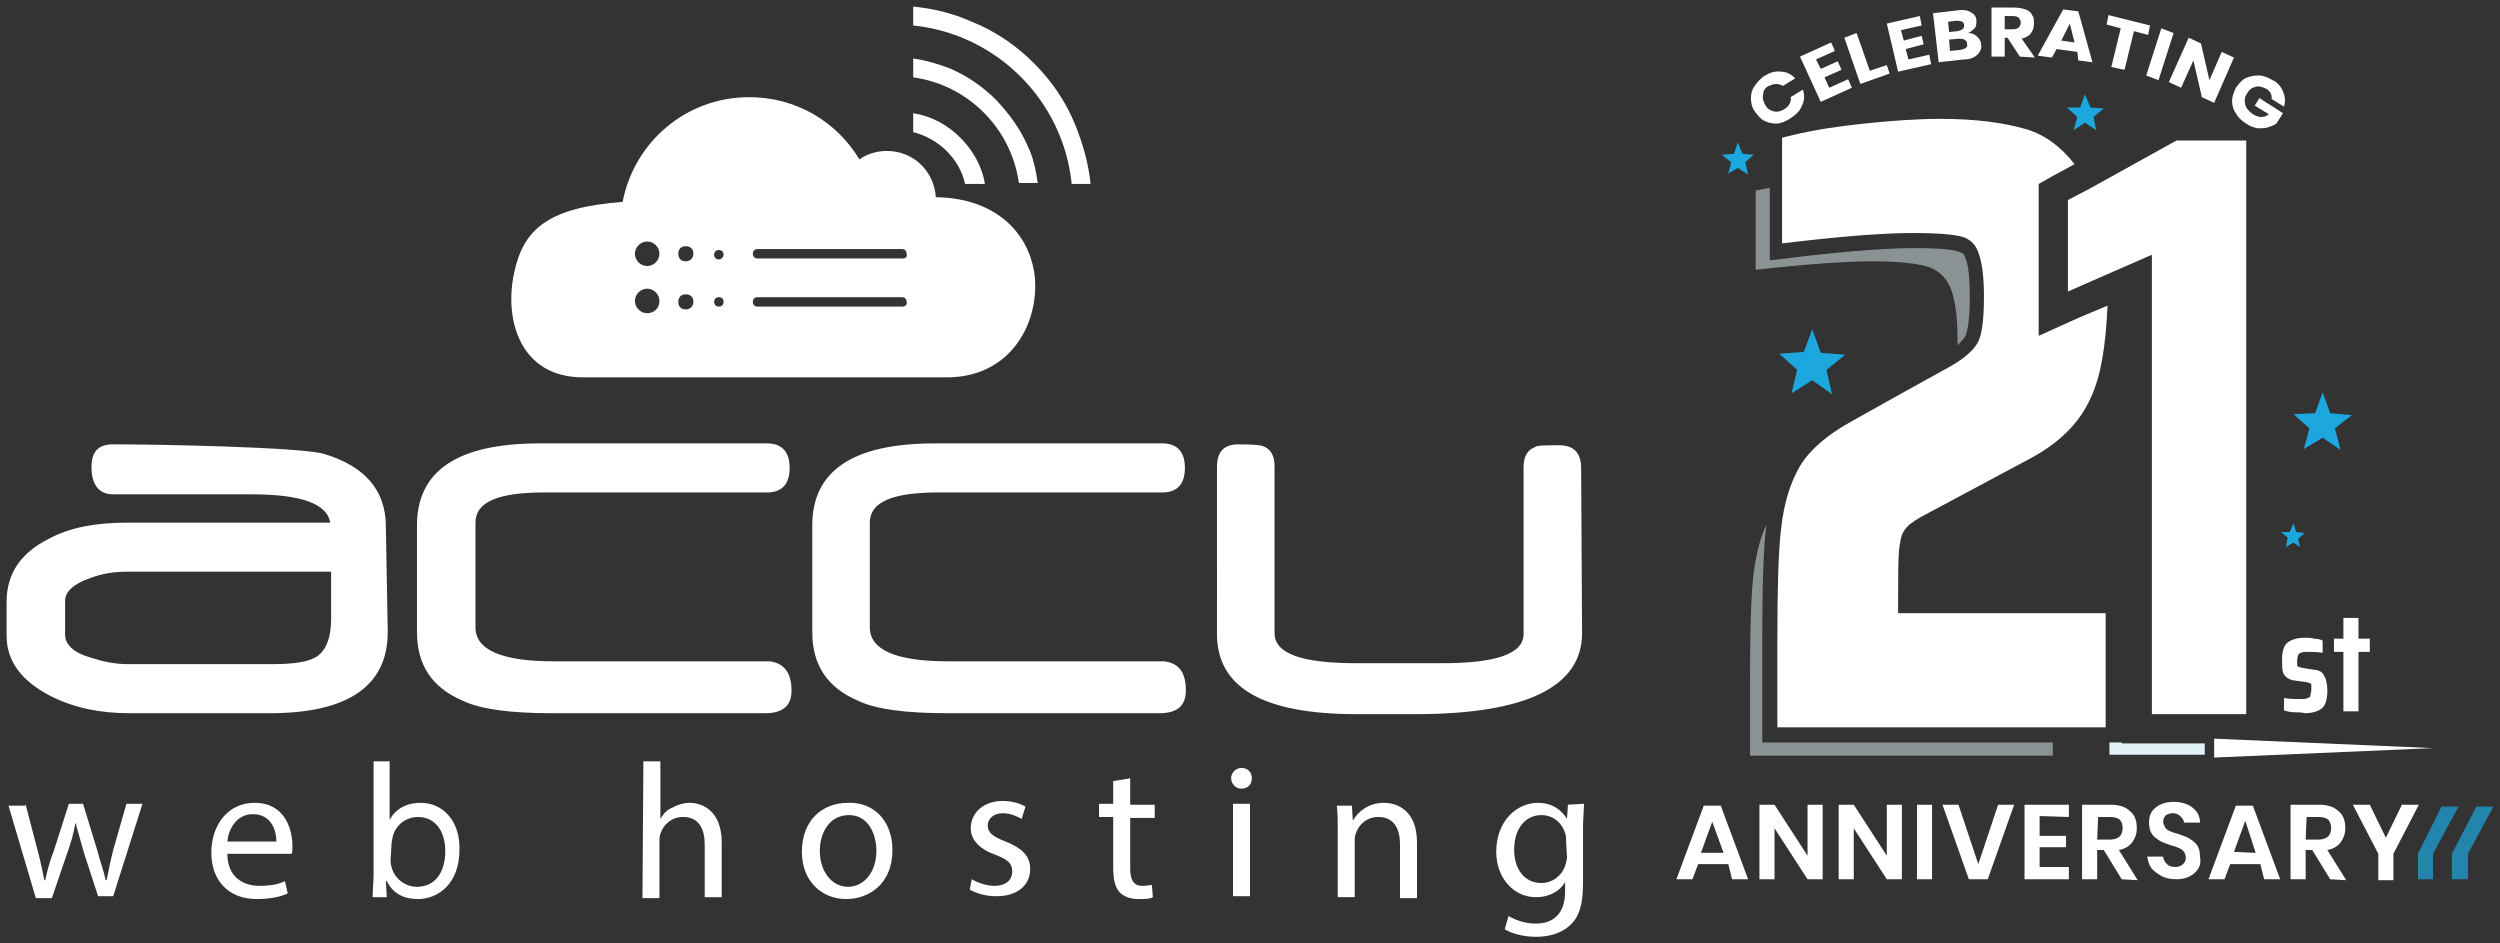 <svg version="1.1" id="Layer_1" xmlns="http://www.w3.org/2000/svg" x="0" y="0" viewBox="0 0 265 100" style="enable-background:new 0 0 265 100" xml:space="preserve"><rect x="0" y="0" width="265" height="100" fill="#333333" stroke="none"/><style>.st0{opacity:.5;fill:#e2f2f7}.st2{fill:#fff}.st3{opacity:.7}.st4{fill:#1da7df}</style><path class="st0" d="M186.8 78.7V68c0-5.6.1-9.5.4-12.1 0-.1 0-.3.1-.4-.7 1.4-1.1 3.1-1.4 5.1-.3 2.4-.4 6.4-.4 11.8v7.7h32.1v-1.4h-30.8zM208.3 35.7c.1-.2.5-1.2.5-4.1 0-2.9-.3-4-.5-4.3-.1-.4-.3-.5-.6-.6-.5-.2-1.8-.4-4.8-.4-2.8 0-6.8.3-12 .9l-3.3.4V19.9l-1.5.3v8.4c5.3-.6 9.5-.9 12.4-.9 2.6 0 4.4.2 5.6.5 1.2.3 2.1 1.1 2.6 2.2s.8 3 .8 5.5v.7c.5-.5.7-.8.8-.9z"/><path style="fill:#e2f2f7" d="M224.9 78.8v-.1h-1.3V80h10.1v-1.2h-5.8z"/><path class="st2" d="M243.2 75.5c-.4 0-.8-.1-1.1-.2V74c.7.1 1.3.1 1.8.1.3 0 .5 0 .7-.1s.3-.1.3-.3.1-.3.1-.5v-.6c0-.1-.1-.2-.2-.2s-.2-.1-.4-.1l-1.4-.2c-.4-.1-.7-.3-.9-.6-.2-.3-.2-.9-.2-1.6 0-.9.2-1.5.6-1.8.4-.3 1-.5 1.8-.5.3 0 .7 0 1 .1.4 0 .7.1.9.2v1.3c-.6-.1-1.1-.1-1.7-.1-.4 0-.7.1-.8.2s-.2.4-.2.7v.5c0 .1.1.2.2.2s.2.1.4.1l1.2.2c.3 0 .5.1.7.2s.3.3.5.7c.1.3.2.8.2 1.3 0 .9-.2 1.6-.6 1.9-.4.3-1 .5-1.8.5-.3-.1-.7-.1-1.1-.1zM248.4 75.4v-6.3h-1v-1.4h1v-2.2h1.6v2.2h1.2v1.4H250v6.3h-1.6zM183.2 91.6H180l-.6 1.6h-1.7l2.9-7.8h1.8l2.9 7.8h-1.7l-.4-1.6zm-.5-1.2-1.2-3.3-1.2 3.3h2.4zM193.2 93.2h-1.6l-3.5-5.4v5.4h-1.6v-7.9h1.6l3.5 5.4v-5.4h1.6v7.9zM201.6 93.2H200l-3.5-5.4v5.4h-1.6v-7.9h1.6l3.5 5.4v-5.4h1.6v7.9zM204.8 85.3v7.9h-1.6v-7.9h1.6zM207.6 85.3l2.1 6.3 2.1-6.3h1.7l-2.8 7.9h-2l-2.8-7.9h1.7zM216.2 86.5v2.1h2.8v1.2h-2.8v2.1h3.1v1.3h-4.7v-7.9h4.7v1.3l-3.1-.1zM224.9 93.2l-1.9-3.1h-.7v3.1h-1.6v-7.9h3c.9 0 1.6.2 2.1.7.5.4.7 1 .7 1.8 0 .6-.2 1.1-.5 1.5s-.8.7-1.4.8l2 3.2-1.7-.1zm-2.6-4.2h1.3c.9 0 1.4-.4 1.4-1.2 0-.4-.1-.7-.3-.9-.2-.2-.6-.3-1-.3h-1.3l-.1 2.4zM233 92.1c-.2.3-.5.6-.9.8-.4.2-.9.3-1.4.3-.6 0-1.1-.1-1.5-.3-.4-.2-.8-.5-1.1-.8-.3-.4-.4-.8-.5-1.3h1.7c0 .3.2.6.4.8.2.2.5.3.9.3.3 0 .6-.1.8-.3.2-.2.3-.4.3-.7 0-.2-.1-.5-.2-.6-.1-.2-.3-.3-.5-.4s-.5-.2-.9-.3c-.5-.2-.9-.3-1.2-.5s-.6-.4-.8-.7c-.2-.3-.3-.7-.3-1.2 0-.7.2-1.2.7-1.6s1.1-.6 1.9-.6c.8 0 1.5.2 2 .6s.8.9.8 1.6h-1.7c0-.3-.2-.5-.4-.7s-.5-.3-.8-.3-.5.1-.7.2c-.2.2-.3.4-.3.7 0 .2.1.4.2.6.1.2.3.3.5.4s.5.2.9.3c.5.2.9.3 1.2.5s.6.4.8.7c.2.3.3.7.3 1.2.1.6 0 1-.2 1.3zM239.6 91.6h-3.2l-.6 1.6h-1.7l2.9-7.8h1.8l2.9 7.8H240l-.4-1.6zm-.5-1.2L238 87l-1.2 3.3 2.3.1zM247 93.2l-1.9-3.1h-.7v3.1h-1.6v-7.9h3c.9 0 1.6.2 2.1.7.5.4.7 1 .7 1.8 0 .6-.2 1.1-.5 1.5s-.8.7-1.4.8l2 3.2-1.7-.1zm-2.6-4.2h1.3c.9 0 1.4-.4 1.4-1.2 0-.4-.1-.7-.3-.9-.2-.2-.6-.3-1-.3h-1.3l-.1 2.4zM256.4 85.3l-2.7 5.2v2.8h-1.6v-2.8l-2.7-5.2h1.8l1.7 3.5 1.7-3.5h1.8z"/><g class="st3"><path class="st4" d="M260.6 85.5h-1.8l-2.5 5v2.7h1.6v-2.7z"/></g><g class="st3"><path class="st4" d="M264.3 85.5h-1.8l-2.6 5v2.7h1.7v-2.7z"/></g><path class="st2" d="m234.7 78.3 23.2 1-23.2 1z"/><path class="st4" d="m243.1 55.5.3.9.9.1-.7.6.2.9-.7-.5-.8.5.2-1-.7-.6h.9zM246.2 41.6l.8 2.2 2.3.2-1.8 1.4.6 2.3-1.9-1.3-2 1.2.6-2.2-1.7-1.5 2.3-.1zM192.1 34.9l.9 2.5 2.6.2-2 1.6.6 2.6-2.1-1.5-2.2 1.4.6-2.5-1.9-1.7 2.6-.2zM221 10l.6 1.4 1.4.1-1.1.9.3 1.4-1.2-.8-1.2.8.4-1.4-1.1-1h1.4zM184.2 15.1l.5 1.2 1.2.1-.9.8.3 1.3-1.1-.7-1 .6.3-1.2-1-.8 1.3-.1z"/><path class="st2" d="M188.8 7.6c.6 0 1.1.3 1.5.7l-1.3.8c-.2-.1-.5-.2-.7-.2-.3 0-.5.1-.8.2-.4.2-.6.5-.6.9-.1.4 0 .7.2 1.1.2.4.5.6.9.7.4.1.7 0 1.1-.2.3-.2.5-.4.6-.6.1-.2.2-.5.1-.7l1.3-.8c.2.6.2 1.1-.1 1.7-.2.6-.7 1-1.3 1.4-.5.3-1 .5-1.4.5-.5 0-.9-.1-1.3-.3-.4-.2-.7-.6-1-1s-.4-.9-.4-1.4.1-.9.4-1.3.6-.8 1.1-1.1c.5-.3 1.1-.5 1.7-.4zM192.5 6.3l.5 1 1.8-.8.4.9-1.8.8.5 1.1 2-.9.4.9-3.3 1.5-2.2-4.8 3.3-1.5.4.9-2 .9zM198.2 7.5l1.8-.6.3.9-3.1 1.1-1.7-4.9 1.3-.5 1.4 4zM201.5 3.2l.3 1.1 1.9-.5.2.9-1.9.5.3 1.1 2.2-.5.2 1-3.5.8-1.2-5.1 3.5-.8.2 1-2.2.5zM209.6 3.9c.2.2.4.5.4.8.1.4-.1.8-.4 1.1-.3.3-.8.5-1.4.5l-2.7.3-.6-5.2 2.6-.3c.6-.1 1.1 0 1.4.2.4.2.6.5.6.9 0 .3 0 .6-.2.8s-.4.4-.7.5c.5 0 .8.2 1 .4zm-3-.5.9-.1c.5-.1.7-.3.7-.6 0-.4-.3-.5-.8-.5l-.9.1.1 1.1zm1.9 1.2c0-.2-.1-.3-.3-.4-.1-.1-.3-.1-.6-.1l-1 .1.1 1.2 1-.1c.7-.1.9-.3.8-.7zM214.1 6l-1.3-2h-.3v2h-1.4V.8h2.4c.5 0 .9.1 1.2.2.3.1.6.3.7.6.2.2.2.5.2.9s-.1.7-.3 1-.6.5-1 .6l1.4 2-1.6-.1zm-1.6-2.9h.9c.3 0 .5-.1.6-.2.1-.1.2-.3.2-.5s-.1-.4-.2-.5c-.1-.1-.3-.2-.6-.2h-.9v1.4zM220.2 5.5l-2.2-.3-.5.9-1.5-.2 2.7-4.9 1.6.2 1.5 5.4-1.5-.2-.1-.9zm-.3-1-.5-2-.9 1.8 1.4.2zM227.9 2.7l-.2 1-1.5-.4-1 4.1-1.4-.3 1-4.1-1.5-.4.2-1 4.4 1.1zM230.4 3.5l-1.6 5-1.3-.5 1.6-5 1.3.5zM234.7 10.9l-1.3-.6-.9-3.9-1.3 2.9-1.3-.6L232 4l1.3.6.9 3.9 1.3-3 1.3.6-2.1 4.8zM242 9.7c.2.5.3 1 .1 1.6l-1.3-.8c0-.2 0-.4-.1-.6-.1-.2-.3-.4-.5-.5-.4-.2-.8-.3-1.1-.2-.4.1-.7.3-.9.7-.3.4-.3.8-.2 1.2s.4.7.8 1c.3.2.6.3.9.3.3 0 .6-.1.8-.3l-1.5-.9.5-.8L242 12l-.7 1.1c-.3.2-.6.3-.9.4-.3.1-.7.1-1.1.1-.4-.1-.8-.2-1.2-.5-.5-.3-.9-.7-1.1-1.1-.3-.4-.4-.9-.4-1.3 0-.5.2-.9.4-1.4.3-.4.6-.8 1-1s.9-.3 1.4-.3 1 .2 1.5.5c.5.2.9.7 1.1 1.2zM216.1 35.6V19.5l1.6-.9 2.2-1.2c-1.4-1.8-3.1-3.1-5.1-3.7-2.4-.7-5.4-1.1-9.1-1.1-2.5 0-5.2.2-8.1.5-2.9.3-5.4.7-7.5 1.2l-1.2.3v11.2l1.7-.2c5.2-.6 9.3-.9 12.2-.9 3 0 4.5.2 5.2.4s1.3.7 1.6 1.4c.3.7.7 2 .7 4.9 0 2.9-.3 4.2-.6 4.8s-1 1.5-2.9 2.6c-4.7 2.6-8.3 4.6-10.6 5.9-2.5 1.4-4.3 2.9-5.4 4.7-1 1.7-1.7 3.9-2 6.6-.3 2.5-.4 6.6-.4 12v9.1h34.8V65h-22v-1.2c0-2.6 0-4.4.1-5.5.1-.8.2-1.5.5-2 .2-.3.4-.5.6-.7.3-.2.8-.6 1.4-.9l11.4-6.1c3-1.6 5.2-3.7 6.4-6.4 1.1-2.3 1.6-5.5 1.8-9.8l-3.1 1.3-4.2 1.9z"/><path class="st2" d="M228.1 75.7h10V14.9h-7.4l-9.2 5.1-2.3 1.2v9.7l4.1-1.8 4.8-2.1zM114 13.3c-1-2.5-2.5-4.7-4.4-6.6s-4.1-3.4-6.6-4.4c-2-.9-4.1-1.4-6.2-1.6v2c8.8.9 15.9 7.9 16.8 16.8h2c-.2-2.1-.8-4.2-1.6-6.2"/><path class="st2" d="m2.7 85.2 1.3 5c.3 1.1.5 2.1.7 3.1h.1c.2-1 .5-2.1.9-3.1l1.6-5h1.5l1.5 4.9c.3 1.2.7 2.2.9 3.2h.1c.2-1 .4-2 .7-3.2l1.4-4.9h1.7L12 95h-1.6l-1.5-4.6c-.3-1.1-.6-2.1-.9-3.2-.2 1.2-.5 2.2-.9 3.3l-1.6 4.7H3.8L.9 85.4h1.8v-.2zm21.4 5.3c0 2.4 1.6 3.4 3.4 3.4 1.3 0 2.1-.2 2.7-.5l.3 1.3c-.6.3-1.7.6-3.3.6-3 0-4.8-2-4.8-4.9s1.7-5.3 4.6-5.3c3.2 0 4 2.8 4 4.6 0 .3 0 .7-.1.8h-6.8zm5.2-1.3c0-1.1-.5-2.9-2.5-2.9-1.8 0-2.6 1.7-2.7 2.9h5.2zm10.2 5.9c0-.7.1-1.7.1-2.5V80.7h1.7v6.2c.6-1.1 1.7-1.8 3.3-1.8 2.4 0 4.2 2 4.1 5 0 3.5-2.2 5.2-4.4 5.2-1.4 0-2.6-.5-3.3-1.9h-.1l.1 1.7h-1.5zm1.9-3.9c0 .2 0 .4.1.7.3 1.2 1.4 2.1 2.7 2.1 1.9 0 3-1.5 3-3.8 0-2-1-3.6-2.9-3.6-1.2 0-2.4.8-2.7 2.2 0 .2-.1.4-.1.7l-.1 1.7zm26.8-10.5H70v6.1c.3-.5.7-1 1.3-1.2.5-.3 1.2-.5 1.8-.5 1.3 0 3.4.8 3.4 4.2v5.8h-1.8v-5.6c0-1.6-.6-2.9-2.3-2.9-1.2 0-2.1.8-2.4 1.8-.1.2-.1.5-.1.9v5.9h-1.8l.1-14.5zm26.4 9.4c0 3.6-2.5 5.2-4.9 5.2-2.6 0-4.7-1.9-4.7-5 0-3.3 2.1-5.2 4.9-5.2 2.8-.1 4.7 2 4.7 5m-7.7.1c0 2.1 1.2 3.8 3 3.8 1.7 0 3-1.6 3-3.8 0-1.7-.8-3.8-2.9-3.8s-3.1 1.9-3.1 3.8m16.1 3c.5.3 1.5.7 2.4.7 1.3 0 1.9-.7 1.9-1.5 0-.9-.5-1.3-1.8-1.8-1.7-.6-2.6-1.6-2.6-2.8 0-1.6 1.3-2.9 3.4-2.9 1 0 1.9.3 2.4.6l-.4 1.3c-.4-.2-1.1-.6-2-.6-1 0-1.6.6-1.6 1.3 0 .8.6 1.2 1.9 1.7 1.7.7 2.6 1.5 2.6 2.9 0 1.7-1.3 2.9-3.6 2.9-1.1 0-2.1-.3-2.8-.7l.2-1.1zm16.8-10.7v2.8h2.6v1.4h-2.6V92c0 1.2.3 1.9 1.3 1.9.5 0 .8-.1 1-.1l.1 1.3c-.3.2-.9.2-1.6.2-.8 0-1.5-.3-1.9-.7-.5-.5-.7-1.4-.7-2.6v-5.4h-1.5v-1.4h1.5v-2.4l1.8-.3zm12.9 0c0 .6-.4 1.1-1.1 1.1-.6 0-1.1-.5-1.1-1.1s.5-1.1 1.1-1.1c.7 0 1.1.5 1.1 1.1m-2 2.7h1.8V95h-1.8v-9.8zm11.1 2.8c0-1 0-1.9-.1-2.6h1.6l.1 1.6c.5-.9 1.6-1.9 3.3-1.9 1.4 0 3.5.8 3.5 4.2v5.9h-1.8v-5.7c0-1.6-.6-2.9-2.3-2.9-1.2 0-2.1.8-2.4 1.8-.1.2-.1.5-.1.8v5.9h-1.8V88zm26.1-2.8c0 .7-.1 1.5-.1 2.7v5.7c0 2.3-.4 3.6-1.4 4.5s-2.3 1.2-3.6 1.2c-1.2 0-2.5-.3-3.3-.8l.4-1.4c.7.4 1.7.8 2.9.8 1.8 0 3.1-1 3.1-3.4v-1c-.5.9-1.6 1.6-3.1 1.6-2.4 0-4.2-2.1-4.2-4.8 0-3.3 2.2-5.2 4.4-5.2 1.7 0 2.6.9 3.1 1.7l.1-1.5 1.7-.1zm-1.9 3.9c0-.3 0-.6-.1-.8-.3-1-1.2-1.9-2.5-1.9-1.7 0-2.9 1.4-2.9 3.7 0 1.9 1 3.5 2.9 3.5 1.1 0 2.1-.7 2.5-1.8.1-.3.2-.7.2-1l-.1-1.7zM41.1 67c0 5.7-4.2 8.6-12.5 8.6H13.7c-3.2 0-5.9-.6-8.3-1.8C2.3 72.2.7 70.1.7 67.4v-3.6c0-3 1.5-5.2 4.5-6.7 2.2-1.2 5-1.7 8.3-1.7H35c-.3-2-3.1-3-8.3-3H12c-1.5 0-2.3-1-2.3-2.9 0-1.6.7-2.4 2.3-2.4 4.9 0 19.8.3 22.3 1 4.4 1.3 6.6 3.9 6.6 7.7l.2 11.2zm-6-1.4v-5H13.4c-1.3 0-2.6.2-3.9.7-1.7.6-2.6 1.4-2.6 2.4v3.6c0 1 .9 1.9 2.7 2.4 1.2.4 2.5.7 4 .7h15.1c2.3 0 3.8-.2 4.7-.7 1.1-.6 1.7-2 1.7-4.1m48.8 7.6c0 1.6-.9 2.4-2.8 2.4H58.5c-4.3 0-7.5-.4-9.4-1.3-3.3-1.4-4.9-3.8-4.9-7.3V55.7c0-5.8 4.3-8.7 13-8.7h24.1c1.6 0 2.4.9 2.4 2.6s-.8 2.6-2.4 2.6H57.7c-4.9 0-7.3 1-7.3 3.2v11.1c0 2.4 2.8 3.6 8.3 3.6h22.9c1.5.2 2.3 1.2 2.3 3.1m41.8 0c0 1.6-.9 2.4-2.8 2.4h-22.5c-4.3 0-7.5-.4-9.4-1.3-3.3-1.4-4.9-3.8-4.9-7.3V55.7c0-5.8 4.3-8.7 13-8.7h24.1c1.6 0 2.4.9 2.4 2.6s-.8 2.6-2.4 2.6H99.5c-4.9 0-7.3 1-7.3 3.2v11.1c0 2.4 2.8 3.6 8.3 3.6h22.9c1.6.2 2.3 1.2 2.3 3.1m42-6.1c0 5.7-5.9 8.6-17.7 8.6h-6.2c-9.9 0-14.8-2.8-14.8-8.5V49.5c0-1.6.7-2.4 2.3-2.4s2.4.1 2.6.2c.8.3 1.2 1 1.2 2.1v17.7c0 2.2 2.9 3.2 8.7 3.2h9.1c5.7 0 8.6-1 8.6-3.1V49.5c0-1.1.4-1.8 1.2-2.1.2-.2 1.1-.2 2.6-.2s2.3.8 2.3 2.4l.1 17.5zm-58.1-38.4c-.7-4-4-7.7-10.4-7.8C99 18.1 96.8 16 94 16c-1 0-2.1.3-2.9.9-2.4-4-6.7-6.6-11.7-6.6-6.7 0-12.2 4.8-13.4 11.1-7.8.6-10.5 2.8-11.5 7.5-1.1 5.1.7 11.1 7.3 11.1h38.7c7.2-.1 9.9-6.6 9.1-11.3m-41 4.5c-.7 0-1.3-.6-1.3-1.3 0-.7.6-1.3 1.3-1.3.7 0 1.3.6 1.3 1.3 0 .8-.6 1.3-1.3 1.3m0-5c-.7 0-1.3-.6-1.3-1.3 0-.7.6-1.3 1.3-1.3.7 0 1.3.6 1.3 1.3s-.6 1.3-1.3 1.3m4.1 4.6c-.5 0-.8-.3-.8-.8s.3-.8.8-.8.8.3.8.8c0 .4-.3.8-.8.8m0-5.1c-.5 0-.8-.3-.8-.8s.3-.8.8-.8.8.3.8.8c0 .4-.3.8-.8.8m3.5 4.8c-.3 0-.5-.2-.5-.5s.2-.5.5-.5.5.2.5.5-.2.5-.5.5m0-5c-.3 0-.5-.2-.5-.5s.2-.5.5-.5.5.2.5.5c0 .2-.2.5-.5.5m19.5 5H80.3c-.3 0-.5-.2-.5-.5s.2-.5.5-.5h15.3c.3 0 .5.2.5.5.1.2-.1.5-.4.5m0-5.1H80.3c-.3 0-.5-.2-.5-.5s.2-.5.5-.5h15.3c.3 0 .5.2.5.5.1.3-.1.5-.4.5M96.8 12v2c2.7.7 4.9 2.8 5.5 5.5h2.1c-.3-1.9-1.3-3.6-2.6-4.9-1.4-1.4-3.1-2.3-5-2.6m8.8-1.4c-1.4-1.4-3-2.5-4.8-3.3-1.3-.5-2.6-.9-4-1.1v2c5.8.8 10.4 5.4 11.2 11.2h2c-.2-1.4-.5-2.8-1.1-4-.8-1.8-1.9-3.3-3.3-4.8"/></svg>